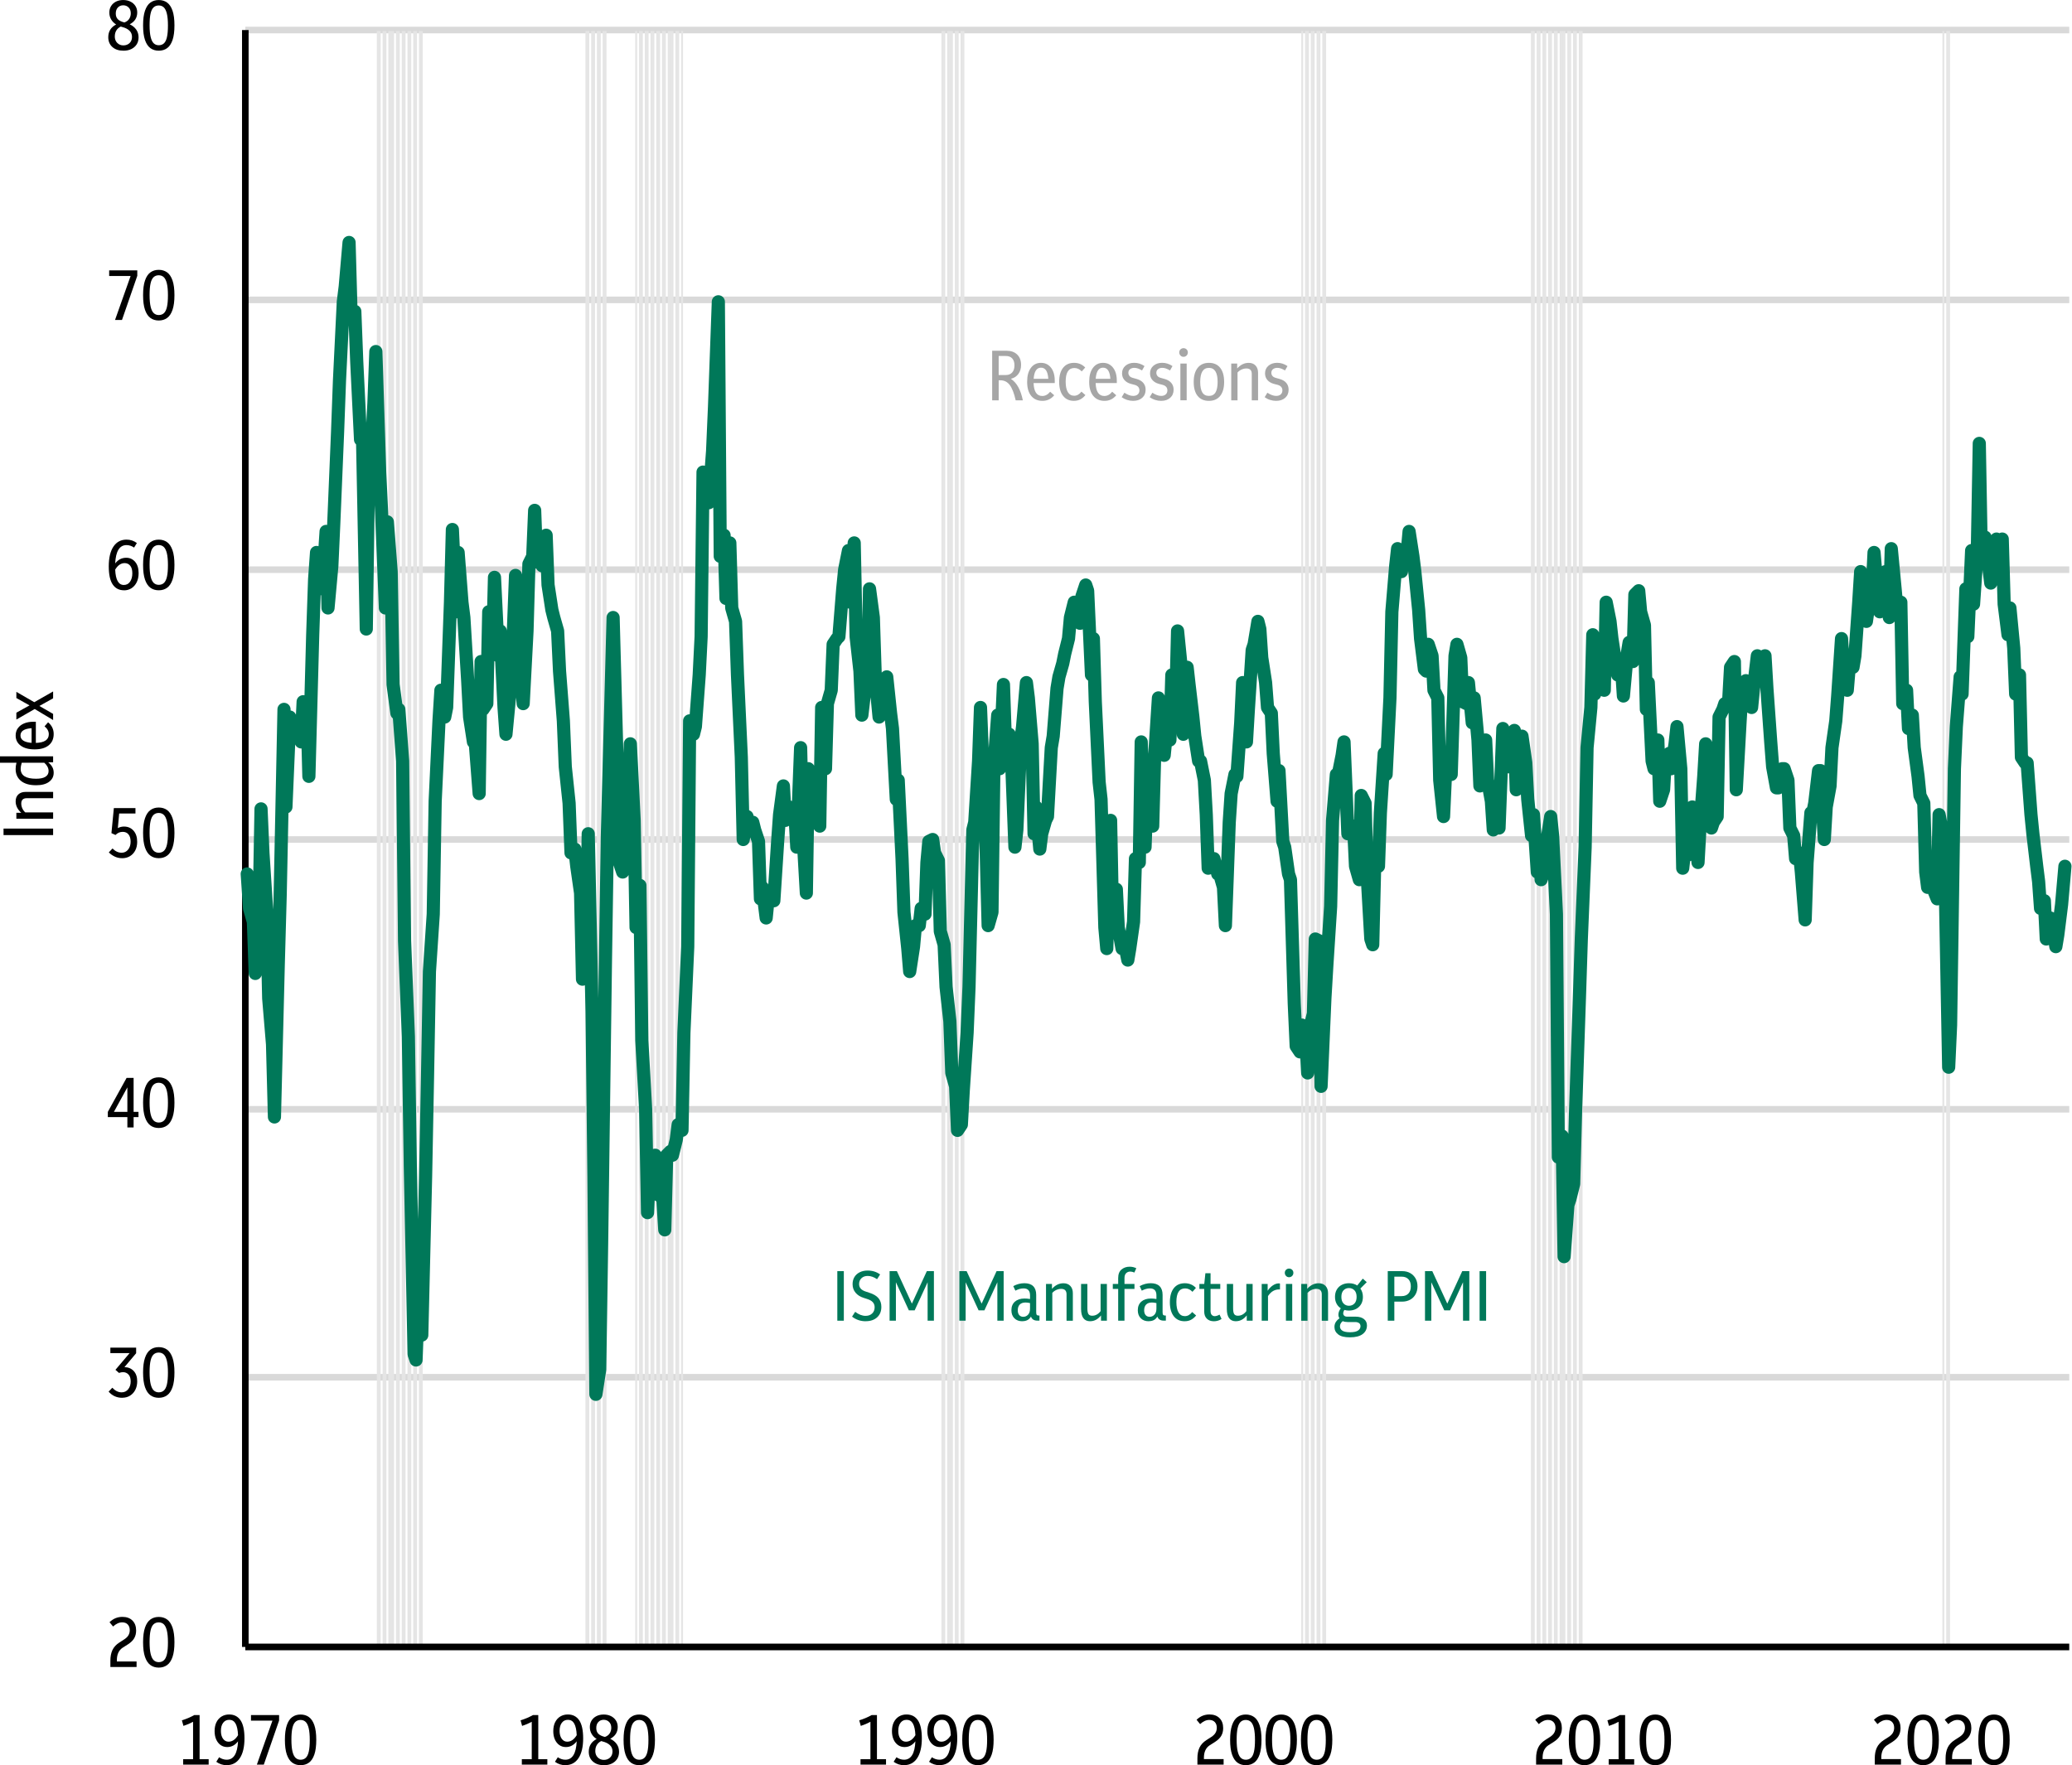 <?xml version="1.0" encoding="UTF-8"?>
<svg id="Layer_1" data-name="Layer 1" xmlns="http://www.w3.org/2000/svg" viewBox="0 0 1082.62 922.49">
  <defs>
    <style>
      .cls-1 {
        stroke: #d9d9d9;
      }

      .cls-1, .cls-2 {
        stroke-width: 3.44px;
      }

      .cls-1, .cls-2, .cls-3 {
        fill: none;
        stroke-linejoin: round;
      }

      .cls-2 {
        stroke: #000;
      }

      .cls-3 {
        stroke: #007859;
        stroke-linecap: round;
        stroke-width: 6.88px;
      }

      .cls-4, .cls-5, .cls-6, .cls-7 {
        stroke-width: 0px;
      }

      .cls-8 {
        isolation: isolate;
      }

      .cls-5 {
        fill: #a6a6a6;
      }

      .cls-6 {
        fill: #e5e5e5;
      }

      .cls-7 {
        fill: #007859;
      }
    </style>
  </defs>
  <path class="cls-1" d="m128.18,719.73h953m-953-140.01h953M128.18,438.72h953M128.18,297.71h953M128.18,156.71h953M128.18,15.7h953"/>
  <path class="cls-6" d="m196.9,16.2h1v845h-1V16.2Zm1,0h1v845h-1V16.2Zm2,0h1v845h-1V16.2Zm1,0h1v845h-1V16.2Zm2,0h1v845h-1V16.2Zm1,0h1v845h-1V16.2Zm1,0h1v845h-1V16.2Zm2,0h1v845h-1V16.2Zm1,0h1v845h-1V16.2Zm2,0h1v845h-1V16.2Zm1,0h1v845h-1V16.2Zm2,0h1v845h-1V16.2Zm1,0h1v845h-1V16.2Zm2,0h1v845h-1V16.2Zm1,0h1v845h-1V16.2Zm2,0h1v845h-1V16.2Zm1,0h1v845h-1V16.2Zm86,0h1v845h-1V16.2Zm1,0h1v845h-1V16.2Zm2,0h1v845h-1V16.2Zm1,0h1v845h-1V16.2Zm2,0h1v845h-1V16.2Zm1,0h1v845h-1V16.2Zm2,0h1v845h-1V16.2Zm1,0h1v845h-1V16.2Zm16,0h1v845h-1V16.2Zm2,0h1v845h-1V16.2Zm1,0h1v845h-1V16.2Zm2,0h1v845h-1V16.2Zm1,0h1v845h-1V16.2Zm2,0h1v845h-1V16.2Zm1,0h1v845h-1V16.2Zm2,0h1v845h-1V16.2Zm1,0h1v845h-1V16.2Zm2,0h1v845h-1V16.2Zm1,0h1v845h-1V16.2Zm2,0h1v845h-1V16.2Zm1,0h1v845h-1V16.2Zm1,0h1v845h-1V16.2Zm2,0h1v845h-1V16.2Zm1,0h1v845h-1V16.2Zm2,0h1v845h-1V16.2Zm136.01,0h1v845h-1V16.2Zm1,0h1v845h-1V16.2Zm2,0h1v845h-1V16.2Zm1,0h1v845h-1V16.2Zm1,0h1v845h-1V16.2Zm2,0h1v845h-1V16.2Zm1,0h1v845h-1V16.2Zm2,0h1v845h-1V16.2Zm1,0h1v845h-1V16.2Zm177,0h1v845h-1V16.2Zm2,0h1v845h-1V16.2Zm1,0h1v845h-1V16.2Zm2,0h1v845h-1V16.2Zm1,0h1v845h-1V16.2Zm2,0h1v845h-1V16.2Zm1,0h1v845h-1V16.2Zm2,0h1v845h-1V16.2Zm1,0h1v845h-1V16.2Zm108.01,0h1v845h-1V16.2Zm1,0h1v845h-1V16.2Zm2,0h1v845h-1V16.2Zm1,0h1v845h-1V16.2Zm2,0h1v845h-1V16.2Zm1,0h1v845h-1V16.2Zm2,0h1v845h-1V16.2Zm1,0h1v845h-1V16.2Zm2,0h1v845h-1V16.2Zm1,0h1v845h-1V16.2Zm2,0h1v845h-1V16.2Zm1,0h1v845h-1V16.2Zm1,0h1v845h-1V16.2Zm2,0h1v845h-1V16.2Zm1,0h1v845h-1V16.2Zm2,0h1v845h-1V16.2Zm1,0h1v845h-1V16.2Zm2,0h1v845h-1V16.2Zm1,0h1v845h-1V16.2Zm189,0h1v845h-1V16.2Zm2,0h1v845h-1V16.2Zm1,0h1v845h-1V16.2Z"/>
  <path class="cls-2" d="m128.18,860.7V15.7"/>
  <path class="cls-2" d="m128.18,860.7h953"/>
  <path class="cls-3" d="m129.18,456.72l1.21,18,2,7,1,27,2-31,1-55,1,23,2,31,1.01,45,2,24,1,38,2-80,1-36,2-97,1,51,2-47,1,5,2,5,1-8,2,11,1-21,2,1,1,38,2-74,1-29,1-14,2,12,1,7,2-30,1,40,2-22,1-22,2-48,1-27,2-41,1-8,2-23.01,1,36.01h2l1,26,2,41,1-3,2,102,1-69,1-11,2-38,1-27,2,63,1,21,2,50,1-45,2,26,1,59,2,15,1-2,2,27,1,94,2,50,1,67,2,99,1,3,2-53,1,40,2-83,1-52,1-55,2-30,1-59,2-42,1-16,2,14,1-5,2-55,1-38,2,43,1-31,2,26,1,8,2,33,1,19,2,13,1,1,2,26,1-69,1,25,2-3,1-48,2,22,1-40,2,41,1-13,2,40,1,14,2-21,1-10,2-52,1,33,2,22,1,12,2-38,1-35,2-4,1-24,1,27,2-3,1,5,2-16,1,26,2,13,1,4,2,7,1,21,2,26,1,24,2,19,1,26,2-2,1,9,2,14,1,45,2-20,1-56,2,93,1,87,1,112.97,2-12.97,1-66,2-148,1-65,2-76,1-38,2,73,1,54,2,6,1-12,2-28,1-27,2,40,1,56,2-22,1,81,2,36,1,54,1-23,2-6,1-1,2,21,1-14,2,32,1-39,2-2,1,2,2-8,1-8,2,3,1-51,2-45,1-118,2,7,1-4,2-27,1-20,1-86,2,7,1,9,2-27,1-23,2-55,1,133.01,2-11,1,33,2-29,1,34,2,7,1,28,2,43,1,43,2-12,1,7,2-4,1,4,2,6,1,30,1-6,2,16,1-10,2-2,1,3,2-31,1-14,2-15,1,18,2-7,1,3h2l1,18,2-52,1,41,2,35,1-65,2,3,1,17h1l2,10,1-62,2,32,1-34,2-7,1-24,2-3,1.01-1,2-25,1-10,2-10,1,27,2-31,1,49,2,18,1,23,2-17,1,4,1-53,2,15,1,31,2,21,1-12,2-3,1-6,2,19,1,8,2,37,1-10,2,41,1,28,2,19,1,12,2-13,1-11h2l1-9,2,3,1-27,1-11,2-1,1,7,2,4,1,37,2,7,1,22,2,18,1,27,2,7,1,23,2-3,1-18,2-30,1-24,2-82,1-4,2-32,1-28,1,25,2,51,1,38,2-7,1-76,2-27,1,28,2-44,1,30,2-4,1,7,2,52,1-9,2-46,1-8,2-23,1,8,2,24,1,47,1-14,2,22,1-8,2-7,1-2,2-36,1-6,2-25,1-6,2-7,1-5,2-8,1-11,2-8,1,4,2,7,1-14,2-6,1,3,2,44,1-19,1,33,2,42,1,9,2,67,1,11,2-67,1,51,2-15,1,20,2,11,1-4,2,10,1-6,2-14,1-33,2,2,1-63,2,55,1-27,1,7,2,9,1-36,2-31,1,20,2,10,1-10,2,2,1-34,2,17,1-40,2,20,1,34,2-35,1,9,2,17,1,10,2,13h1l2,10,1,18,1,28,2-4,1-1,2,8h1l2,7,1,20,2-54,1-15,2-10,1,1,2-28,1-21,2,31,1-17,2-31,1-3,2-12,1,4,1,15,2,13,1,13,2,3,1,21,2,25,1-16,2,37,1,3,2,14,1,3,2,65,1,22,2,3,1-14,2,6,1,19,2-27,1-4,1-39,2,1,1,76,2-46,1-17,2-31,1-45,2-24h1l2-10,1-7,2,48,1-2,2-2,1,21,2,7,1-44,2,4,1,36,2,35,1,3,1-41h2l1-28,2-31,1,11,2-40,1-45,2-24,1-9,2,12,1-10h2l1-11,2,13,1,8,2,20,1,15,2,16,1,1,1-14,2,6,1,18,2.01,4,1,43,2,19,1-22,2-6,1,6,2-62,1-6,2,7,1,23,2,1,1-11,2,21,1-13,2,22,1,24,1-15,2-9,1,21,2,11,1,15,2-15,1,14,2-52,1,18,2,2,1-6,2-13,1,31,2-5,1-23,2,14,1,19,2,19,1-11,2,30,1-13,1,17,2-6,1-14,2-13,1,10,2,41,1,127,2-11,1,63,2-27,1-3,2-8,1-38,2-59,1-31,2-48,1-52,2-21,1-38,1,31,2-6,1-7,2,11,1-46,2,10,1,9,2,13,1,6,2-4,1,15,2-22,1-6,2,10,1-35,2-2,1,11,2,7,1,44,1-14,2,41,1,4,2-15,1,32,2-6,1-17,2-2,1,8,2-13,1-9,2,22,1,52,2-18,1,11,2-25,1,3,2,26,1-18,2-27,1-17,1,29,2,15,1-3,2-3,1-52,2-4,1-3,2-1,1-18,2-3,1,67,2-36,1-16,2-5,1,2,2,12,1-10,2-17,1,10,1-7,2-3,1,17,2,28,1,13,2,11h1l2-10h1l2,6,1,25,2,4,1,12,2-3,1,10,2,25,1-30,2-26h1l1-5,2-17h1l2,36,1-17,2-11,1-20,2-14,1-13,2-30,1,15,2,12,1-12h2l1-6,2-28,1-16,2,16,1,10,2-14,1-2,1-20,2,24,1,7,2-8,1-13,2,24,1-36,2,21,1,11,2-4,1,53,2-7,1,20,2-7,1,17,2,15,1,10,2,4,1,36,1,8,2-4,1,5,2,5,1-44,2,11,1,14,2,107,1-22,2-134.01,1-22,2-26,1,9,2-55,1,25,2-45,1,28,2-29,1-55,1,56,2-7,1,8,2,16,1-6,2-17,1,5,2-5,1,34,2.01,16,1-14,2,21,1,24,2-10,1,43,2,3h1l2,27,1,10,2,17,1,8,1,14,2-4,1,20,2-11,1,2,2,13,1-6,2-16,1.75-20"/>
  <g class="cls-8">
    <path class="cls-4" d="m57.67,871.2v-3.29c0-2.2.36-4.06,1.09-5.61.73-1.54,1.94-2.85,3.64-3.94l2.59-1.67c1.04-.69,1.76-1.42,2.18-2.2.42-.78.63-1.62.63-2.54,0-1.26-.35-2.26-1.05-3-.7-.74-1.67-1.11-2.9-1.11-1.6,0-3.19.73-4.77,2.18l-1.85-2.26c1.01-.96,2.07-1.67,3.16-2.11,1.1-.44,2.29-.67,3.57-.67,2.22,0,3.97.64,5.25,1.92,1.28,1.28,1.92,3.02,1.92,5.22,0,1.5-.33,2.83-.98,3.98-.65,1.15-1.73,2.21-3.24,3.2l-2.81,1.78c-2.02,1.33-3.03,3.49-3.03,6.47v.74h10.29v2.89h-13.69Z"/>
    <path class="cls-4" d="m82.94,871.49c-1.68,0-3.13-.44-4.35-1.33-1.22-.89-2.16-2.31-2.83-4.25-.67-1.95-1-4.5-1-7.66s.33-5.71,1-7.66c.67-1.95,1.61-3.37,2.83-4.25,1.22-.89,2.67-1.33,4.35-1.33s3.16.44,4.38,1.33c1.22.89,2.16,2.31,2.83,4.25.67,1.95,1,4.5,1,7.66s-.33,5.71-1,7.66c-.67,1.95-1.61,3.37-2.83,4.25-1.22.89-2.68,1.33-4.38,1.33Zm0-2.85c1.09,0,1.99-.33,2.7-.98.71-.65,1.25-1.73,1.59-3.24.35-1.5.52-3.54.52-6.1s-.19-4.65-.56-6.18c-.37-1.53-.91-2.63-1.61-3.29s-1.58-1-2.65-1-1.95.33-2.66.98-1.25,1.73-1.59,3.24c-.35,1.5-.52,3.54-.52,6.1s.19,4.65.56,6.18.91,2.63,1.61,3.29,1.57,1,2.61,1Z"/>
  </g>
  <g class="cls-8">
    <path class="cls-4" d="m63.85,730.49c-2.84,0-5.21-1.07-7.1-3.22l1.92-2.04c1.5,1.6,3.13,2.41,4.88,2.41,1.43,0,2.58-.54,3.44-1.63.86-1.09,1.29-2.44,1.29-4.07s-.38-2.81-1.15-3.63c-.77-.81-1.73-1.22-2.89-1.22-.32,0-.65.04-.98.11-.33.07-.7.17-1.09.3l-1.85-1.63,7.4-8.73h-10.06v-2.85h13.47v2.92l-6.1,7.25c2,.05,3.61.73,4.83,2.03,1.22,1.31,1.83,3.11,1.83,5.4,0,1.65-.33,3.13-.98,4.42-.65,1.29-1.57,2.31-2.74,3.05-1.17.74-2.55,1.11-4.13,1.11Z"/>
    <path class="cls-4" d="m82.94,730.49c-1.68,0-3.13-.44-4.35-1.33-1.22-.89-2.16-2.31-2.83-4.25-.67-1.95-1-4.5-1-7.66s.33-5.71,1-7.66c.67-1.95,1.61-3.37,2.83-4.25,1.22-.89,2.67-1.33,4.35-1.33s3.16.44,4.38,1.33c1.22.89,2.16,2.31,2.83,4.25.67,1.95,1,4.5,1,7.66s-.33,5.71-1,7.66c-.67,1.95-1.61,3.37-2.83,4.25-1.22.89-2.68,1.33-4.38,1.33Zm0-2.85c1.09,0,1.99-.33,2.7-.98.71-.65,1.25-1.73,1.59-3.24.35-1.5.52-3.54.52-6.1s-.19-4.65-.56-6.18c-.37-1.53-.91-2.63-1.61-3.29s-1.58-1-2.65-1-1.95.33-2.66.98-1.25,1.73-1.59,3.24c-.35,1.5-.52,3.54-.52,6.1s.19,4.65.56,6.18.91,2.63,1.61,3.29,1.57,1,2.61,1Z"/>
  </g>
  <g class="cls-8">
    <path class="cls-4" d="m66.55,589.2v-5.4h-10.21v-2.74l9.81-17.76h3.66v17.76h2.55v2.74h-2.55v5.4h-3.26Zm-7.03-8.14h7.03v-12.8l-7.03,12.8Z"/>
    <path class="cls-4" d="m82.94,589.49c-1.68,0-3.13-.44-4.35-1.33-1.22-.89-2.16-2.31-2.83-4.25-.67-1.95-1-4.5-1-7.66s.33-5.71,1-7.66c.67-1.95,1.61-3.37,2.83-4.25,1.22-.89,2.67-1.33,4.35-1.33s3.16.44,4.38,1.33c1.22.89,2.16,2.31,2.83,4.25.67,1.95,1,4.5,1,7.66s-.33,5.71-1,7.66c-.67,1.95-1.61,3.37-2.83,4.25-1.22.89-2.68,1.33-4.38,1.33Zm0-2.85c1.09,0,1.99-.33,2.7-.98.71-.65,1.25-1.73,1.59-3.24.35-1.5.52-3.54.52-6.1s-.19-4.65-.56-6.18c-.37-1.53-.91-2.63-1.61-3.29s-1.58-1-2.65-1-1.95.33-2.66.98-1.25,1.73-1.59,3.24c-.35,1.5-.52,3.54-.52,6.1s.19,4.65.56,6.18.91,2.63,1.61,3.29,1.57,1,2.61,1Z"/>
  </g>
  <g class="cls-8">
    <path class="cls-4" d="m63.74,448.49c-1.33,0-2.59-.28-3.77-.83-1.18-.56-2.22-1.29-3.11-2.2l1.92-2.04c1.46,1.48,3.05,2.22,4.77,2.22,1.38,0,2.51-.54,3.39-1.63.88-1.09,1.31-2.47,1.31-4.14s-.36-2.86-1.07-3.77c-.72-.91-1.73-1.37-3.03-1.37-1.46,0-2.73.54-3.81,1.63l-2.11-.96,1.26-13.1h11.29v2.85h-8.51l-.7,7.62c1.01-.54,2.08-.81,3.22-.81,2.05,0,3.71.72,4.98,2.15,1.27,1.43,1.91,3.38,1.91,5.85,0,1.7-.33,3.19-1,4.48-.67,1.28-1.59,2.28-2.78,3-1.18.72-2.57,1.07-4.14,1.07Z"/>
    <path class="cls-4" d="m82.94,448.49c-1.68,0-3.13-.44-4.35-1.33-1.22-.89-2.16-2.31-2.83-4.25-.67-1.95-1-4.5-1-7.66s.33-5.71,1-7.66c.67-1.95,1.61-3.37,2.83-4.25,1.22-.89,2.67-1.33,4.35-1.33s3.16.44,4.38,1.33c1.22.89,2.16,2.31,2.83,4.25.67,1.95,1,4.5,1,7.66s-.33,5.71-1,7.66c-.67,1.95-1.61,3.37-2.83,4.25-1.22.89-2.68,1.33-4.38,1.33Zm0-2.85c1.09,0,1.99-.33,2.7-.98.71-.65,1.25-1.73,1.59-3.24.35-1.5.52-3.54.52-6.1s-.19-4.65-.56-6.18c-.37-1.53-.91-2.63-1.61-3.29s-1.58-1-2.65-1-1.95.33-2.66.98-1.25,1.73-1.59,3.24c-.35,1.5-.52,3.54-.52,6.1s.19,4.65.56,6.18.91,2.63,1.61,3.29,1.57,1,2.61,1Z"/>
  </g>
  <g class="cls-8">
    <path class="cls-4" d="m64.78,308.49c-2.54,0-4.5-1.01-5.88-3.03-1.38-2.02-2.07-5.19-2.07-9.51s.81-7.88,2.44-10.3c1.63-2.43,3.91-3.64,6.84-3.64,2.02,0,3.82.59,5.4,1.78l-1.44,2.37c-1.28-.86-2.6-1.29-3.96-1.29-3.65,0-5.62,3.19-5.92,9.58,1.5-1.97,3.43-2.96,5.77-2.96,1.9,0,3.45.72,4.66,2.15,1.21,1.43,1.81,3.39,1.81,5.88,0,1.8-.33,3.37-.98,4.72-.65,1.34-1.55,2.39-2.7,3.15-1.15.75-2.47,1.13-3.98,1.13Zm.37-14.21c-1.95,0-3.6,1.13-4.96,3.4.22,5.35,1.73,8.03,4.51,8.03,1.38,0,2.47-.57,3.26-1.72.79-1.15,1.18-2.61,1.18-4.38s-.37-3.08-1.11-3.98c-.74-.9-1.7-1.35-2.89-1.35Z"/>
    <path class="cls-4" d="m82.94,308.49c-1.68,0-3.13-.44-4.35-1.33-1.22-.89-2.16-2.31-2.83-4.25-.67-1.95-1-4.5-1-7.66s.33-5.71,1-7.66c.67-1.95,1.61-3.37,2.83-4.25,1.22-.89,2.67-1.33,4.35-1.33s3.16.44,4.38,1.33c1.22.89,2.16,2.31,2.83,4.25.67,1.95,1,4.5,1,7.66s-.33,5.71-1,7.66c-.67,1.95-1.61,3.37-2.83,4.25-1.22.89-2.68,1.33-4.38,1.33Zm0-2.85c1.09,0,1.99-.33,2.7-.98.71-.65,1.25-1.73,1.59-3.24.35-1.5.52-3.54.52-6.1s-.19-4.65-.56-6.18c-.37-1.53-.91-2.63-1.61-3.29s-1.58-1-2.65-1-1.95.33-2.66.98-1.25,1.73-1.59,3.24c-.35,1.5-.52,3.54-.52,6.1s.19,4.65.56,6.18.91,2.63,1.61,3.29,1.57,1,2.61,1Z"/>
  </g>
  <g class="cls-8">
    <path class="cls-4" d="m60.11,167.2l8.14-22.98h-11.21v-2.92h14.69v2.85l-7.99,23.05h-3.63Z"/>
    <path class="cls-4" d="m82.94,167.49c-1.68,0-3.13-.44-4.35-1.33-1.22-.89-2.16-2.31-2.83-4.25-.67-1.95-1-4.5-1-7.66s.33-5.71,1-7.66c.67-1.95,1.61-3.37,2.83-4.25,1.22-.89,2.67-1.33,4.35-1.33s3.16.44,4.38,1.33c1.22.89,2.16,2.31,2.83,4.25.67,1.95,1,4.5,1,7.66s-.33,5.71-1,7.66c-.67,1.95-1.61,3.37-2.83,4.25-1.22.89-2.68,1.33-4.38,1.33Zm0-2.85c1.09,0,1.99-.33,2.7-.98.71-.65,1.25-1.73,1.59-3.24.35-1.5.52-3.54.52-6.1s-.19-4.65-.56-6.18c-.37-1.53-.91-2.63-1.61-3.29s-1.58-1-2.65-1-1.95.33-2.66.98-1.25,1.73-1.59,3.24c-.35,1.5-.52,3.54-.52,6.1s.19,4.65.56,6.18.91,2.63,1.61,3.29,1.57,1,2.61,1Z"/>
  </g>
  <g class="cls-8">
    <path class="cls-4" d="m64.48,26.49c-2.39,0-4.31-.63-5.75-1.91s-2.16-2.98-2.16-5.12c0-3.01,1.37-5.23,4.11-6.66-1.13-.72-2.01-1.61-2.63-2.68-.62-1.07-.92-2.26-.92-3.57s.31-2.45.94-3.44,1.49-1.75,2.57-2.29c1.09-.54,2.33-.81,3.74-.81s2.69.28,3.79.83c1.1.55,1.96,1.32,2.59,2.29s.94,2.1.94,3.39c0,2.74-1.31,4.8-3.92,6.18,1.46.69,2.59,1.61,3.4,2.76.81,1.15,1.22,2.5,1.22,4.05,0,1.43-.33,2.66-1,3.7s-1.59,1.84-2.77,2.42-2.57.87-4.14.87Zm-4.51-7.51c0,1.43.43,2.58,1.28,3.44.85.86,1.92,1.3,3.2,1.3s2.39-.4,3.24-1.2c.85-.8,1.28-1.88,1.28-3.24s-.46-2.43-1.37-3.29-2.17-1.49-3.77-1.89c-.25-.07-.49-.15-.74-.22-.99.47-1.75,1.14-2.29,2.02-.54.88-.81,1.91-.81,3.09Zm.52-11.91c0,1.26.36,2.25,1.07,2.98.71.73,1.86,1.29,3.44,1.68,1.16-.42,2-1.05,2.53-1.91.53-.85.8-1.81.8-2.87,0-1.28-.38-2.3-1.13-3.05-.75-.75-1.7-1.13-2.83-1.13s-2.07.38-2.79,1.15c-.73.77-1.09,1.81-1.09,3.15Z"/>
    <path class="cls-4" d="m82.94,26.49c-1.68,0-3.13-.44-4.35-1.33-1.22-.89-2.16-2.31-2.83-4.25-.67-1.95-1-4.5-1-7.66s.33-5.71,1-7.66c.67-1.95,1.61-3.37,2.83-4.25,1.22-.89,2.67-1.33,4.35-1.33s3.16.44,4.38,1.33c1.22.89,2.16,2.31,2.83,4.25.67,1.95,1,4.5,1,7.66s-.33,5.71-1,7.66c-.67,1.95-1.61,3.37-2.83,4.25-1.22.89-2.68,1.33-4.38,1.33Zm0-2.85c1.09,0,1.99-.33,2.7-.98.71-.65,1.25-1.73,1.59-3.24.35-1.5.52-3.54.52-6.1s-.19-4.65-.56-6.18c-.37-1.53-.91-2.63-1.61-3.29s-1.58-1-2.65-1-1.95.33-2.66.98-1.25,1.73-1.59,3.24c-.35,1.5-.52,3.54-.52,6.1s.19,4.65.56,6.18.91,2.63,1.61,3.29,1.57,1,2.61,1Z"/>
  </g>
  <g class="cls-8">
    <path class="cls-4" d="m95.7,922.2v-2.85h5.18v-19.54c-.81.44-1.62.83-2.42,1.17-.8.33-1.67.66-2.61.98l-.81-2.92c1.21-.37,2.35-.78,3.42-1.24,1.07-.46,2.09-.96,3.05-1.5h2.78v23.05h4.74v2.85h-13.32Z"/>
    <path class="cls-4" d="m118.45,922.49c-2,0-3.81-.59-5.44-1.78l1.48-2.37c1.26.86,2.58,1.29,3.96,1.29,3.65,0,5.62-3.21,5.92-9.62-1.5,2-3.39,3-5.66,3-1.31,0-2.45-.35-3.44-1.05-.99-.7-1.76-1.68-2.31-2.92-.56-1.25-.83-2.69-.83-4.35,0-1.83.33-3.39.98-4.68.65-1.29,1.55-2.29,2.7-2.98,1.15-.69,2.46-1.04,3.94-1.04,2.56,0,4.54,1.01,5.92,3.03,1.38,2.02,2.07,5.19,2.07,9.51s-.81,7.88-2.44,10.3c-1.63,2.43-3.91,3.64-6.84,3.64Zm-3.03-17.95c0,1.73.37,3.1,1.11,4.13.74,1.02,1.7,1.54,2.89,1.54,1.92,0,3.58-1.13,4.96-3.4-.12-2.71-.56-4.73-1.29-6.05-.74-1.32-1.83-1.98-3.26-1.98s-2.43.51-3.22,1.54c-.79,1.02-1.18,2.44-1.18,4.24Z"/>
    <path class="cls-4" d="m134.21,922.2l8.14-22.98h-11.21v-2.92h14.69v2.85l-7.99,23.05h-3.63Z"/>
    <path class="cls-4" d="m157.04,922.49c-1.68,0-3.13-.44-4.35-1.33-1.22-.89-2.16-2.31-2.83-4.25-.67-1.95-1-4.5-1-7.66s.33-5.71,1-7.66c.67-1.95,1.61-3.37,2.83-4.25,1.22-.89,2.67-1.33,4.35-1.33s3.16.44,4.38,1.33c1.22.89,2.16,2.31,2.83,4.25.67,1.95,1,4.5,1,7.66s-.33,5.71-1,7.66c-.67,1.95-1.61,3.37-2.83,4.25-1.22.89-2.68,1.33-4.38,1.33Zm0-2.85c1.09,0,1.99-.33,2.7-.98.71-.65,1.25-1.73,1.59-3.24.35-1.5.52-3.54.52-6.1s-.19-4.65-.56-6.18c-.37-1.53-.91-2.63-1.61-3.29s-1.58-1-2.65-1-1.95.33-2.66.98-1.25,1.73-1.59,3.24c-.35,1.5-.52,3.54-.52,6.1s.19,4.65.56,6.18.91,2.63,1.61,3.29,1.57,1,2.61,1Z"/>
  </g>
  <g class="cls-8">
    <path class="cls-4" d="m272.66,922.2v-2.85h5.18v-19.54c-.81.44-1.62.83-2.42,1.17-.8.33-1.67.66-2.61.98l-.81-2.92c1.21-.37,2.35-.78,3.42-1.24,1.07-.46,2.09-.96,3.05-1.5h2.78v23.05h4.74v2.85h-13.32Z"/>
    <path class="cls-4" d="m295.41,922.49c-2,0-3.81-.59-5.44-1.78l1.48-2.37c1.26.86,2.58,1.29,3.96,1.29,3.65,0,5.62-3.21,5.92-9.62-1.5,2-3.39,3-5.66,3-1.31,0-2.45-.35-3.44-1.05-.99-.7-1.76-1.68-2.31-2.92-.56-1.25-.83-2.69-.83-4.35,0-1.83.33-3.39.98-4.68.65-1.29,1.55-2.29,2.7-2.98,1.15-.69,2.46-1.04,3.94-1.04,2.56,0,4.54,1.01,5.92,3.03,1.38,2.02,2.07,5.19,2.07,9.51s-.81,7.88-2.44,10.3c-1.63,2.43-3.91,3.64-6.84,3.64Zm-3.03-17.95c0,1.73.37,3.1,1.11,4.13.74,1.02,1.7,1.54,2.89,1.54,1.92,0,3.58-1.13,4.96-3.4-.12-2.71-.56-4.73-1.29-6.05-.74-1.32-1.83-1.98-3.26-1.98s-2.43.51-3.22,1.54c-.79,1.02-1.18,2.44-1.18,4.24Z"/>
    <path class="cls-4" d="m315.54,922.49c-2.39,0-4.31-.63-5.75-1.91s-2.16-2.98-2.16-5.12c0-3.01,1.37-5.23,4.11-6.66-1.13-.72-2.01-1.61-2.63-2.68-.62-1.07-.92-2.26-.92-3.57s.31-2.45.94-3.44,1.49-1.75,2.57-2.29c1.09-.54,2.33-.81,3.74-.81s2.69.28,3.79.83c1.1.55,1.96,1.32,2.59,2.29s.94,2.1.94,3.39c0,2.74-1.31,4.8-3.92,6.18,1.46.69,2.59,1.61,3.4,2.76.81,1.15,1.22,2.5,1.22,4.05,0,1.43-.33,2.66-1,3.7s-1.59,1.84-2.77,2.42-2.57.87-4.14.87Zm-4.51-7.51c0,1.43.43,2.58,1.28,3.44.85.86,1.92,1.3,3.2,1.3s2.39-.4,3.24-1.2c.85-.8,1.28-1.88,1.28-3.24s-.46-2.43-1.37-3.29-2.17-1.49-3.77-1.89c-.25-.07-.49-.15-.74-.22-.99.47-1.75,1.14-2.29,2.02-.54.88-.81,1.91-.81,3.09Zm.52-11.91c0,1.26.36,2.25,1.07,2.98.71.73,1.86,1.29,3.44,1.68,1.16-.42,2-1.05,2.53-1.91.53-.85.8-1.81.8-2.87,0-1.28-.38-2.3-1.13-3.05-.75-.75-1.7-1.13-2.83-1.13s-2.07.38-2.79,1.15c-.73.77-1.09,1.81-1.09,3.15Z"/>
    <path class="cls-4" d="m334,922.49c-1.68,0-3.13-.44-4.35-1.33-1.22-.89-2.16-2.31-2.83-4.25-.67-1.95-1-4.5-1-7.66s.33-5.71,1-7.66c.67-1.95,1.61-3.37,2.83-4.25,1.22-.89,2.67-1.33,4.35-1.33s3.16.44,4.38,1.33c1.22.89,2.16,2.31,2.83,4.25.67,1.95,1,4.5,1,7.66s-.33,5.71-1,7.66c-.67,1.95-1.61,3.37-2.83,4.25-1.22.89-2.68,1.33-4.38,1.33Zm0-2.85c1.09,0,1.99-.33,2.7-.98.71-.65,1.25-1.73,1.59-3.24.35-1.5.52-3.54.52-6.1s-.19-4.65-.56-6.18c-.37-1.53-.91-2.63-1.61-3.29s-1.58-1-2.65-1-1.95.33-2.66.98-1.25,1.73-1.59,3.24c-.35,1.5-.52,3.54-.52,6.1s.19,4.65.56,6.18.91,2.63,1.61,3.29,1.57,1,2.61,1Z"/>
  </g>
  <g class="cls-8">
    <path class="cls-4" d="m449.62,922.2v-2.85h5.18v-19.54c-.81.44-1.62.83-2.42,1.17-.8.33-1.67.66-2.61.98l-.81-2.92c1.21-.37,2.35-.78,3.42-1.24,1.07-.46,2.09-.96,3.05-1.5h2.78v23.05h4.74v2.85h-13.32Z"/>
    <path class="cls-4" d="m472.37,922.49c-2,0-3.81-.59-5.44-1.78l1.48-2.37c1.26.86,2.58,1.29,3.96,1.29,3.65,0,5.62-3.21,5.92-9.62-1.5,2-3.39,3-5.66,3-1.31,0-2.45-.35-3.44-1.05-.99-.7-1.76-1.68-2.31-2.92-.56-1.25-.83-2.69-.83-4.35,0-1.83.33-3.39.98-4.68.65-1.29,1.55-2.29,2.7-2.98,1.15-.69,2.46-1.04,3.94-1.04,2.56,0,4.54,1.01,5.92,3.03,1.38,2.02,2.07,5.19,2.07,9.51s-.81,7.88-2.44,10.3c-1.63,2.43-3.91,3.64-6.84,3.64Zm-3.03-17.95c0,1.73.37,3.1,1.11,4.13.74,1.02,1.7,1.54,2.89,1.54,1.92,0,3.58-1.13,4.96-3.4-.12-2.71-.56-4.73-1.29-6.05-.74-1.32-1.83-1.98-3.26-1.98s-2.43.51-3.22,1.54c-.79,1.02-1.18,2.44-1.18,4.24Z"/>
    <path class="cls-4" d="m490.87,922.49c-2,0-3.81-.59-5.44-1.78l1.48-2.37c1.26.86,2.58,1.29,3.96,1.29,3.65,0,5.62-3.21,5.92-9.62-1.5,2-3.39,3-5.66,3-1.31,0-2.45-.35-3.44-1.05-.99-.7-1.76-1.68-2.31-2.92-.56-1.25-.83-2.69-.83-4.35,0-1.83.33-3.39.98-4.68.65-1.29,1.55-2.29,2.7-2.98,1.15-.69,2.46-1.04,3.94-1.04,2.56,0,4.54,1.01,5.92,3.03,1.38,2.02,2.07,5.19,2.07,9.51s-.81,7.88-2.44,10.3c-1.63,2.43-3.91,3.64-6.84,3.64Zm-3.03-17.95c0,1.73.37,3.1,1.11,4.13.74,1.02,1.7,1.54,2.89,1.54,1.92,0,3.58-1.13,4.96-3.4-.12-2.71-.56-4.73-1.29-6.05-.74-1.32-1.83-1.98-3.26-1.98s-2.43.51-3.22,1.54c-.79,1.02-1.18,2.44-1.18,4.24Z"/>
    <path class="cls-4" d="m510.96,922.49c-1.68,0-3.13-.44-4.35-1.33-1.22-.89-2.16-2.31-2.83-4.25-.67-1.95-1-4.5-1-7.66s.33-5.71,1-7.66c.67-1.95,1.61-3.37,2.83-4.25,1.22-.89,2.67-1.33,4.35-1.33s3.16.44,4.38,1.33c1.22.89,2.16,2.31,2.83,4.25.67,1.95,1,4.5,1,7.66s-.33,5.71-1,7.66c-.67,1.95-1.61,3.37-2.83,4.25-1.22.89-2.68,1.33-4.38,1.33Zm0-2.85c1.09,0,1.99-.33,2.7-.98.71-.65,1.25-1.73,1.59-3.24.35-1.5.52-3.54.52-6.1s-.19-4.65-.56-6.18c-.37-1.53-.91-2.63-1.61-3.29s-1.58-1-2.65-1-1.95.33-2.66.98-1.25,1.73-1.59,3.24c-.35,1.5-.52,3.54-.52,6.1s.19,4.65.56,6.18.91,2.63,1.61,3.29,1.57,1,2.61,1Z"/>
  </g>
  <g class="cls-8">
    <path class="cls-4" d="m625.65,922.2v-3.29c0-2.2.36-4.06,1.09-5.61.73-1.54,1.94-2.85,3.64-3.94l2.59-1.67c1.04-.69,1.76-1.42,2.18-2.2.42-.78.63-1.62.63-2.54,0-1.26-.35-2.26-1.05-3-.7-.74-1.67-1.11-2.9-1.11-1.6,0-3.19.73-4.77,2.18l-1.85-2.26c1.01-.96,2.07-1.67,3.16-2.11,1.1-.44,2.29-.67,3.57-.67,2.22,0,3.97.64,5.25,1.92,1.28,1.28,1.92,3.02,1.92,5.22,0,1.5-.33,2.83-.98,3.98-.65,1.15-1.73,2.21-3.24,3.2l-2.81,1.78c-2.02,1.33-3.03,3.49-3.03,6.47v.74h10.29v2.89h-13.69Z"/>
    <path class="cls-4" d="m650.92,922.49c-1.68,0-3.13-.44-4.35-1.33-1.22-.89-2.17-2.31-2.83-4.25-.67-1.95-1-4.5-1-7.66s.33-5.71,1-7.66c.67-1.95,1.61-3.37,2.83-4.25,1.22-.89,2.67-1.33,4.35-1.33s3.16.44,4.38,1.33c1.22.89,2.17,2.31,2.83,4.25.67,1.95,1,4.5,1,7.66s-.33,5.71-1,7.66c-.67,1.95-1.61,3.37-2.83,4.25s-2.68,1.33-4.38,1.33Zm0-2.85c1.09,0,1.99-.33,2.7-.98s1.25-1.73,1.59-3.24c.34-1.5.52-3.54.52-6.1s-.19-4.65-.55-6.18c-.37-1.53-.91-2.63-1.61-3.29s-1.59-1-2.65-1-1.95.33-2.66.98c-.71.65-1.25,1.73-1.59,3.24-.35,1.5-.52,3.54-.52,6.1s.18,4.65.56,6.18c.37,1.53.91,2.63,1.61,3.29s1.57,1,2.61,1Z"/>
    <path class="cls-4" d="m669.42,922.49c-1.68,0-3.13-.44-4.35-1.33-1.22-.89-2.17-2.31-2.83-4.25-.67-1.95-1-4.5-1-7.66s.33-5.71,1-7.66c.67-1.95,1.61-3.37,2.83-4.25,1.22-.89,2.67-1.33,4.35-1.33s3.16.44,4.38,1.33c1.22.89,2.17,2.31,2.83,4.25.67,1.95,1,4.5,1,7.66s-.33,5.71-1,7.66c-.67,1.95-1.61,3.37-2.83,4.25s-2.68,1.33-4.38,1.33Zm0-2.85c1.09,0,1.99-.33,2.7-.98s1.25-1.73,1.59-3.24c.34-1.5.52-3.54.52-6.1s-.19-4.65-.55-6.18c-.37-1.53-.91-2.63-1.61-3.29s-1.59-1-2.65-1-1.95.33-2.66.98c-.71.65-1.25,1.73-1.59,3.24-.35,1.5-.52,3.54-.52,6.1s.18,4.65.56,6.18c.37,1.53.91,2.63,1.61,3.29s1.57,1,2.61,1Z"/>
    <path class="cls-4" d="m687.92,922.49c-1.68,0-3.13-.44-4.35-1.33-1.22-.89-2.17-2.31-2.83-4.25-.67-1.95-1-4.5-1-7.66s.33-5.71,1-7.66c.67-1.95,1.61-3.37,2.83-4.25,1.22-.89,2.67-1.33,4.35-1.33s3.16.44,4.38,1.33c1.22.89,2.17,2.31,2.83,4.25.67,1.95,1,4.5,1,7.66s-.33,5.71-1,7.66c-.67,1.95-1.61,3.37-2.83,4.25s-2.68,1.33-4.38,1.33Zm0-2.85c1.09,0,1.99-.33,2.7-.98s1.25-1.73,1.59-3.24c.34-1.5.52-3.54.52-6.1s-.19-4.65-.55-6.18c-.37-1.53-.91-2.63-1.61-3.29s-1.59-1-2.65-1-1.95.33-2.66.98c-.71.65-1.25,1.73-1.59,3.24-.35,1.5-.52,3.54-.52,6.1s.18,4.65.56,6.18c.37,1.53.91,2.63,1.61,3.29s1.57,1,2.61,1Z"/>
  </g>
  <g class="cls-8">
    <path class="cls-4" d="m802.61,922.2v-3.29c0-2.2.36-4.06,1.09-5.61.73-1.54,1.94-2.85,3.64-3.94l2.59-1.67c1.04-.69,1.76-1.42,2.18-2.2.42-.78.63-1.62.63-2.54,0-1.26-.35-2.26-1.05-3-.7-.74-1.67-1.11-2.9-1.11-1.6,0-3.2.73-4.77,2.18l-1.85-2.26c1.01-.96,2.07-1.67,3.16-2.11,1.1-.44,2.29-.67,3.57-.67,2.22,0,3.97.64,5.25,1.92,1.28,1.28,1.92,3.02,1.92,5.22,0,1.5-.33,2.83-.98,3.98-.65,1.15-1.73,2.21-3.24,3.2l-2.81,1.78c-2.02,1.33-3.03,3.49-3.03,6.47v.74h10.29v2.89h-13.69Z"/>
    <path class="cls-4" d="m827.88,922.49c-1.68,0-3.13-.44-4.35-1.33s-2.16-2.31-2.83-4.25c-.67-1.95-1-4.5-1-7.66s.33-5.71,1-7.66c.67-1.95,1.61-3.37,2.83-4.25,1.22-.89,2.67-1.33,4.35-1.33s3.16.44,4.38,1.33c1.22.89,2.16,2.31,2.83,4.25.67,1.95,1,4.5,1,7.66s-.33,5.71-1,7.66c-.67,1.95-1.61,3.37-2.83,4.25s-2.68,1.33-4.38,1.33Zm0-2.85c1.09,0,1.99-.33,2.7-.98.71-.65,1.25-1.73,1.59-3.24.34-1.5.52-3.54.52-6.1s-.19-4.65-.56-6.18-.91-2.63-1.61-3.29-1.58-1-2.65-1-1.95.33-2.66.98-1.25,1.73-1.59,3.24c-.35,1.5-.52,3.54-.52,6.1s.19,4.65.56,6.18.91,2.63,1.61,3.29,1.57,1,2.61,1Z"/>
    <path class="cls-4" d="m840.54,922.2v-2.85h5.18v-19.54c-.81.44-1.62.83-2.42,1.17-.8.33-1.67.66-2.61.98l-.81-2.92c1.21-.37,2.35-.78,3.42-1.24,1.07-.46,2.09-.96,3.05-1.5h2.78v23.05h4.74v2.85h-13.32Z"/>
    <path class="cls-4" d="m864.88,922.49c-1.68,0-3.13-.44-4.35-1.33s-2.16-2.31-2.83-4.25c-.67-1.95-1-4.5-1-7.66s.33-5.71,1-7.66c.67-1.95,1.61-3.37,2.83-4.25,1.22-.89,2.67-1.33,4.35-1.33s3.16.44,4.38,1.33c1.22.89,2.16,2.31,2.83,4.25.67,1.95,1,4.5,1,7.66s-.33,5.71-1,7.66c-.67,1.95-1.61,3.37-2.83,4.25s-2.68,1.33-4.38,1.33Zm0-2.85c1.09,0,1.99-.33,2.7-.98.71-.65,1.25-1.73,1.59-3.24.34-1.5.52-3.54.52-6.1s-.19-4.65-.56-6.18-.91-2.63-1.61-3.29-1.58-1-2.65-1-1.95.33-2.66.98-1.25,1.73-1.59,3.24c-.35,1.5-.52,3.54-.52,6.1s.19,4.65.56,6.18.91,2.63,1.61,3.29,1.57,1,2.61,1Z"/>
  </g>
  <g class="cls-8">
    <path class="cls-4" d="m979.57,922.2v-3.29c0-2.2.36-4.06,1.09-5.61.73-1.54,1.94-2.85,3.64-3.94l2.59-1.67c1.04-.69,1.76-1.42,2.18-2.2.42-.78.63-1.62.63-2.54,0-1.26-.35-2.26-1.05-3-.7-.74-1.67-1.11-2.9-1.11-1.6,0-3.19.73-4.77,2.18l-1.85-2.26c1.01-.96,2.07-1.67,3.16-2.11,1.1-.44,2.29-.67,3.57-.67,2.22,0,3.97.64,5.25,1.92s1.92,3.02,1.92,5.22c0,1.5-.33,2.83-.98,3.98-.65,1.15-1.73,2.21-3.24,3.2l-2.81,1.78c-2.02,1.33-3.03,3.49-3.03,6.47v.74h10.29v2.89h-13.69Z"/>
    <path class="cls-4" d="m1004.84,922.49c-1.68,0-3.13-.44-4.35-1.33-1.22-.89-2.17-2.31-2.83-4.25-.67-1.95-1-4.5-1-7.66s.33-5.71,1-7.66c.67-1.95,1.61-3.37,2.83-4.25,1.22-.89,2.67-1.33,4.35-1.33s3.16.44,4.38,1.33c1.22.89,2.17,2.31,2.83,4.25.67,1.95,1,4.5,1,7.66s-.33,5.71-1,7.66c-.67,1.95-1.61,3.37-2.83,4.25-1.22.89-2.68,1.33-4.38,1.33Zm0-2.85c1.08,0,1.99-.33,2.7-.98.71-.65,1.25-1.73,1.59-3.24.35-1.5.52-3.54.52-6.1s-.18-4.65-.55-6.18c-.37-1.53-.91-2.63-1.61-3.29s-1.58-1-2.65-1-1.95.33-2.66.98-1.25,1.73-1.59,3.24c-.35,1.5-.52,3.54-.52,6.1s.18,4.65.55,6.18.91,2.63,1.61,3.29,1.57,1,2.61,1Z"/>
    <path class="cls-4" d="m1016.57,922.2v-3.29c0-2.2.36-4.06,1.09-5.61.73-1.54,1.94-2.85,3.64-3.94l2.59-1.67c1.04-.69,1.76-1.42,2.18-2.2.42-.78.63-1.62.63-2.54,0-1.26-.35-2.26-1.05-3-.7-.74-1.67-1.11-2.9-1.11-1.6,0-3.19.73-4.77,2.18l-1.85-2.26c1.01-.96,2.07-1.67,3.16-2.11,1.1-.44,2.29-.67,3.57-.67,2.22,0,3.97.64,5.25,1.92s1.92,3.02,1.92,5.22c0,1.5-.33,2.83-.98,3.98-.65,1.15-1.73,2.21-3.24,3.2l-2.81,1.78c-2.02,1.33-3.03,3.49-3.03,6.47v.74h10.29v2.89h-13.69Z"/>
    <path class="cls-4" d="m1041.84,922.49c-1.68,0-3.13-.44-4.35-1.33-1.22-.89-2.17-2.31-2.83-4.25-.67-1.95-1-4.5-1-7.66s.33-5.71,1-7.66c.67-1.95,1.61-3.37,2.83-4.25,1.22-.89,2.67-1.33,4.35-1.33s3.16.44,4.38,1.33c1.22.89,2.17,2.31,2.83,4.25.67,1.95,1,4.5,1,7.66s-.33,5.71-1,7.66c-.67,1.95-1.61,3.37-2.83,4.25-1.22.89-2.68,1.33-4.38,1.33Zm0-2.85c1.08,0,1.99-.33,2.7-.98.71-.65,1.25-1.73,1.59-3.24.35-1.5.52-3.54.52-6.1s-.18-4.65-.55-6.18c-.37-1.53-.91-2.63-1.61-3.29s-1.58-1-2.65-1-1.95.33-2.66.98-1.25,1.73-1.59,3.24c-.35,1.5-.52,3.54-.52,6.1s.18,4.65.55,6.18.91,2.63,1.61,3.29,1.57,1,2.61,1Z"/>
  </g>
  <g class="cls-8">
    <path class="cls-4" d="m27.75,436.42H1.85v-3.4h25.9v3.4Z"/>
    <path class="cls-4" d="m27.75,427.87H8.55v-3.11h2.55c-1.95-1.75-2.92-3.75-2.92-5.99,0-1.53.47-2.73,1.41-3.61.94-.88,2.21-1.31,3.81-1.31h14.36v3.29h-13.8c-1.9,0-2.85.94-2.85,2.81,0,.86.19,1.71.57,2.53.38.83.89,1.52,1.54,2.09h14.54v3.29Z"/>
    <path class="cls-4" d="m28.05,403.86c0,1.95-.8,3.52-2.41,4.72-1.6,1.2-3.86,1.79-6.77,1.79-3.43,0-6.07-.76-7.92-2.28-1.85-1.52-2.78-3.58-2.78-6.2,0-1.08.15-2.18.44-3.29H0v-3.33h27.75v3.11h-2.55c.96.81,1.68,1.65,2.15,2.52.47.86.7,1.85.7,2.96Zm-9.21,3.11c2.2,0,3.84-.35,4.92-1.04,1.09-.69,1.63-1.68,1.63-2.96,0-.81-.2-1.6-.61-2.35-.41-.75-.96-1.42-1.65-2.02h-11.77c-.17.57-.31,1.12-.41,1.67-.1.54-.15,1.05-.15,1.52,0,3.45,2.68,5.18,8.03,5.18Z"/>
    <path class="cls-4" d="m28.05,383.59c0,2.52-.86,4.48-2.59,5.9-1.73,1.42-4.18,2.13-7.36,2.13s-5.51-.65-7.27-1.94c-1.76-1.29-2.65-3.06-2.65-5.31,0-1.48.39-2.76,1.17-3.83.78-1.07,1.86-1.9,3.24-2.48,1.38-.58,3-.87,4.85-.87h1.29v11.06c4.51-.15,6.77-1.66,6.77-4.55,0-1.55-.74-2.92-2.22-4.11l1.85-2.11c1.95,1.63,2.92,3.66,2.92,6.1Zm-17.35.78c0,2.27,1.94,3.55,5.81,3.85v-7.66c-3.87.25-5.81,1.52-5.81,3.81Z"/>
    <path class="cls-4" d="m27.75,376.3l-9.62-5.77-9.58,5.51v-3.59l6.88-3.81-6.88-3.85v-3.22l9.36,5.4,9.84-5.62v3.59l-7.18,4,7.18,4.14v3.22Z"/>
  </g>
  <g class="cls-8">
    <path class="cls-5" d="m518.41,209.2v-25.9h7.51c2.34,0,4.19.66,5.55,1.98,1.36,1.32,2.04,3.13,2.04,5.42,0,1.88-.48,3.45-1.42,4.74-.95,1.28-2.25,2.12-3.9,2.52,1.6,1.11,2.9,2.57,3.88,4.37.99,1.8,1.78,4.09,2.37,6.88h-3.74c-.84-3.72-1.88-6.4-3.13-8.03-1.25-1.63-2.87-2.44-4.87-2.44h-.89v10.47h-3.4Zm7.14-23.16h-3.74v9.95h3.74c1.41,0,2.51-.44,3.31-1.33.8-.89,1.2-2.12,1.2-3.7s-.4-2.82-1.18-3.66c-.79-.84-1.9-1.26-3.33-1.26Z"/>
    <path class="cls-5" d="m544.71,209.49c-2.52,0-4.48-.86-5.9-2.59-1.42-1.73-2.13-4.18-2.13-7.36s.65-5.51,1.94-7.27c1.29-1.76,3.06-2.65,5.31-2.65,1.48,0,2.76.39,3.83,1.17,1.07.78,1.9,1.86,2.48,3.24.58,1.38.87,3,.87,4.85v1.29h-11.06c.15,4.51,1.66,6.77,4.55,6.77,1.55,0,2.92-.74,4.11-2.22l2.11,1.85c-1.63,1.95-3.66,2.92-6.11,2.92Zm-.78-17.35c-2.27,0-3.55,1.94-3.85,5.81h7.66c-.25-3.87-1.52-5.81-3.81-5.81Z"/>
    <path class="cls-5" d="m561.14,209.49c-2.42,0-4.31-.87-5.68-2.61-1.37-1.74-2.05-4.19-2.05-7.34s.68-5.6,2.05-7.33c1.37-1.73,3.29-2.59,5.75-2.59,2.32,0,4.26.81,5.81,2.44l-1.81,2.04c-1.11-1.18-2.39-1.78-3.85-1.78-3.03,0-4.55,2.37-4.55,7.1,0,2.42.38,4.25,1.15,5.51s1.86,1.89,3.29,1.89,2.7-.71,3.81-2.15l2.07,1.81c-.84,1.01-1.74,1.76-2.7,2.26-.96.49-2.06.74-3.29.74Z"/>
    <path class="cls-5" d="m577.13,209.49c-2.52,0-4.48-.86-5.9-2.59-1.42-1.73-2.13-4.18-2.13-7.36s.65-5.51,1.94-7.27c1.29-1.76,3.06-2.65,5.31-2.65,1.48,0,2.76.39,3.83,1.17,1.07.78,1.9,1.86,2.48,3.24.58,1.38.87,3,.87,4.85v1.29h-11.06c.15,4.51,1.67,6.77,4.55,6.77,1.55,0,2.92-.74,4.11-2.22l2.11,1.85c-1.63,1.95-3.66,2.92-6.11,2.92Zm-.78-17.35c-2.27,0-3.55,1.94-3.85,5.81h7.66c-.25-3.87-1.52-5.81-3.81-5.81Z"/>
    <path class="cls-5" d="m592.07,209.49c-1.09,0-2.15-.17-3.18-.5s-1.97-.81-2.81-1.42l1.41-2.33c.79.52,1.57.92,2.35,1.22s1.52.44,2.24.44c1.01,0,1.81-.26,2.39-.78.58-.52.87-1.22.87-2.11,0-1.46-.83-2.42-2.48-2.89l-2-.52c-1.43-.39-2.55-1.07-3.37-2.02-.81-.95-1.22-2.1-1.22-3.46,0-1.65.6-2.98,1.79-4,1.2-1.01,2.72-1.52,4.57-1.52.94,0,1.86.14,2.76.43.9.28,1.77.71,2.61,1.28l-1.29,2.29c-.74-.44-1.44-.78-2.09-1.02-.65-.23-1.3-.35-1.94-.35-.89,0-1.63.23-2.22.68-.59.46-.89,1.09-.89,1.91,0,.62.19,1.16.55,1.63.37.47.97.81,1.81,1.04l2,.56c1.5.42,2.66,1.11,3.46,2.07.8.96,1.2,2.13,1.2,3.52,0,1.78-.59,3.19-1.78,4.25s-2.76,1.59-4.74,1.59Z"/>
    <path class="cls-5" d="m606.69,209.49c-1.09,0-2.15-.17-3.18-.5s-1.97-.81-2.81-1.42l1.41-2.33c.79.52,1.57.92,2.35,1.22s1.52.44,2.24.44c1.01,0,1.81-.26,2.39-.78.58-.52.87-1.22.87-2.11,0-1.46-.83-2.42-2.48-2.89l-2-.52c-1.43-.39-2.55-1.07-3.37-2.02-.81-.95-1.22-2.1-1.22-3.46,0-1.65.6-2.98,1.79-4,1.2-1.01,2.72-1.52,4.57-1.52.94,0,1.86.14,2.76.43.9.28,1.77.71,2.61,1.28l-1.29,2.29c-.74-.44-1.44-.78-2.09-1.02-.65-.23-1.3-.35-1.94-.35-.89,0-1.63.23-2.22.68-.59.46-.89,1.09-.89,1.91,0,.62.19,1.16.55,1.63.37.47.97.81,1.81,1.04l2,.56c1.5.42,2.66,1.11,3.46,2.07.8.96,1.2,2.13,1.2,3.52,0,1.78-.59,3.19-1.78,4.25s-2.76,1.59-4.74,1.59Z"/>
    <path class="cls-5" d="m618.38,186.48c-.62,0-1.14-.22-1.57-.67-.43-.44-.65-.99-.65-1.63s.21-1.17.65-1.59c.43-.42.96-.63,1.57-.63s1.18.21,1.61.63c.43.42.65.95.65,1.59s-.22,1.18-.65,1.63c-.43.44-.97.67-1.61.67Zm-1.63,22.72v-19.2h3.29v19.2h-3.29Z"/>
    <path class="cls-5" d="m631.66,209.49c-2.54,0-4.5-.85-5.88-2.55s-2.07-4.14-2.07-7.33.69-5.61,2.07-7.36c1.38-1.75,3.34-2.63,5.88-2.63s4.5.86,5.88,2.59c1.38,1.73,2.07,4.18,2.07,7.36s-.69,5.6-2.07,7.33c-1.38,1.73-3.34,2.59-5.88,2.59Zm0-2.59c1.55,0,2.7-.6,3.44-1.81.74-1.21,1.11-3.05,1.11-5.51,0-4.88-1.52-7.33-4.55-7.33s-4.55,2.44-4.55,7.33c0,2.47.37,4.3,1.11,5.51.74,1.21,1.89,1.81,3.44,1.81Z"/>
    <path class="cls-5" d="m643.32,209.2v-19.2h3.11v2.55c1.75-1.95,3.75-2.92,5.99-2.92,1.53,0,2.73.47,3.61,1.41.88.94,1.31,2.21,1.31,3.81v14.36h-3.29v-13.8c0-1.9-.94-2.85-2.81-2.85-.86,0-1.71.19-2.54.57s-1.52.89-2.09,1.54v14.54h-3.29Z"/>
    <path class="cls-5" d="m666.78,209.49c-1.09,0-2.15-.17-3.18-.5-1.04-.33-1.97-.81-2.81-1.42l1.41-2.33c.79.52,1.57.92,2.35,1.22s1.52.44,2.24.44c1.01,0,1.81-.26,2.39-.78.58-.52.87-1.22.87-2.11,0-1.46-.83-2.42-2.48-2.89l-2-.52c-1.43-.39-2.55-1.07-3.37-2.02-.81-.95-1.22-2.1-1.22-3.46,0-1.65.6-2.98,1.79-4s2.72-1.52,4.57-1.52c.94,0,1.86.14,2.76.43.9.28,1.77.71,2.61,1.28l-1.29,2.29c-.74-.44-1.44-.78-2.09-1.02-.65-.23-1.3-.35-1.94-.35-.89,0-1.63.23-2.22.68-.59.46-.89,1.09-.89,1.91,0,.62.18,1.16.55,1.63s.97.81,1.81,1.04l2,.56c1.5.42,2.66,1.11,3.46,2.07.8.96,1.2,2.13,1.2,3.52,0,1.78-.59,3.19-1.78,4.25-1.18,1.06-2.76,1.59-4.74,1.59Z"/>
  </g>
  <g class="cls-8">
    <path class="cls-7" d="m437.5,690.2v-25.9h3.4v25.9h-3.4Z"/>
    <path class="cls-7" d="m452.3,690.49c-2.64,0-5.01-.8-7.1-2.41l1.63-2.52c1.85,1.41,3.66,2.11,5.44,2.11,1.41,0,2.55-.41,3.42-1.24.88-.83,1.31-1.91,1.31-3.24,0-1.06-.32-1.95-.96-2.66-.64-.71-1.65-1.28-3.03-1.7l-1.7-.55c-1.83-.57-3.26-1.47-4.29-2.72-1.04-1.25-1.55-2.73-1.55-4.46,0-1.43.33-2.68.98-3.74.65-1.06,1.57-1.89,2.76-2.48,1.18-.59,2.56-.89,4.14-.89,2.49,0,4.66.68,6.51,2.04l-1.59,2.48c-1.65-1.13-3.28-1.7-4.88-1.7-1.36,0-2.45.39-3.27,1.18-.83.79-1.24,1.8-1.24,3.03,0,.99.3,1.81.89,2.46.59.65,1.53,1.18,2.81,1.57l1.67.55c2.12.67,3.69,1.6,4.72,2.79,1.02,1.2,1.54,2.72,1.54,4.57,0,2.32-.74,4.15-2.22,5.49-1.48,1.34-3.47,2.02-5.96,2.02Z"/>
    <path class="cls-7" d="m464.81,690.2v-25.9h3.81l7.84,16.98,7.81-16.98h3.7v25.9h-3.29v-20.09l-6.77,14.69h-3.03l-6.77-14.69v20.09h-3.29Z"/>
    <path class="cls-7" d="m501.25,690.2v-25.9h3.81l7.84,16.98,7.81-16.98h3.7v25.9h-3.29v-20.09l-6.77,14.69h-3.03l-6.77-14.69v20.09h-3.29Z"/>
    <path class="cls-7" d="m534.15,690.49c-1.73,0-3.11-.52-4.14-1.57-1.04-1.05-1.55-2.45-1.55-4.2,0-1.9.61-3.39,1.83-4.48,1.22-1.08,2.89-1.63,5.01-1.63.44,0,.91.02,1.41.06.49.04.99.11,1.48.2v-1.92c0-2.42-1.13-3.63-3.4-3.63-1.33,0-2.75.39-4.25,1.18l-1.11-2.37c1.87-1.01,3.81-1.52,5.81-1.52s3.59.52,4.62,1.57c1.04,1.05,1.55,2.56,1.55,4.53v8.99c0,.74.1,1.23.3,1.46.2.23.58.35,1.15.35h.26v2.66h-1.07c-1.78,0-2.9-.71-3.37-2.15-.89,1.63-2.39,2.44-4.51,2.44Zm-2.37-5.77c0,1.08.25,1.93.76,2.53.5.6,1.21.91,2.13.91.96,0,1.79-.36,2.48-1.09.69-.73,1.04-1.78,1.04-3.16v-2.92c-.89-.2-1.67-.3-2.33-.3-1.33,0-2.34.35-3.03,1.05-.69.7-1.04,1.7-1.04,2.98Z"/>
    <path class="cls-7" d="m546.54,690.2v-19.2h3.11v2.55c1.75-1.95,3.75-2.92,5.99-2.92,1.53,0,2.73.47,3.61,1.41.88.94,1.31,2.21,1.31,3.81v14.36h-3.29v-13.8c0-1.9-.94-2.85-2.81-2.85-.86,0-1.71.19-2.54.57s-1.52.89-2.09,1.54v14.54h-3.29Z"/>
    <path class="cls-7" d="m569.63,690.49c-3.18,0-4.77-2.17-4.77-6.51v-12.99h3.29v12.69c0,1.48.19,2.5.57,3.07.38.57,1.03.85,1.94.85,1.73,0,3.19-.8,4.4-2.41v-14.21h3.29v19.2h-3.07v-2.74c-1.6,2.02-3.49,3.03-5.66,3.03Z"/>
    <path class="cls-7" d="m584.25,690.2v-16.61h-2.81v-2.59h2.81v-3.03c0-2.05.58-3.56,1.74-4.53,1.16-.97,2.56-1.46,4.22-1.46.69,0,1.33.07,1.92.22.59.15,1.12.35,1.59.59l-1.04,2.26c-.69-.34-1.43-.52-2.22-.52s-1.47.28-2.05.83c-.58.56-.87,1.42-.87,2.61v3.03h5.22v2.59h-5.22v16.61h-3.29Z"/>
    <path class="cls-7" d="m600.19,690.49c-1.73,0-3.11-.52-4.14-1.57-1.04-1.05-1.55-2.45-1.55-4.2,0-1.9.61-3.39,1.83-4.48,1.22-1.08,2.89-1.63,5.01-1.63.44,0,.91.02,1.41.06.49.04.99.11,1.48.2v-1.92c0-2.42-1.13-3.63-3.4-3.63-1.33,0-2.75.39-4.25,1.18l-1.11-2.37c1.88-1.01,3.81-1.52,5.81-1.52s3.59.52,4.62,1.57c1.04,1.05,1.55,2.56,1.55,4.53v8.99c0,.74.1,1.23.3,1.46.2.23.58.35,1.15.35h.26v2.66h-1.07c-1.78,0-2.9-.71-3.37-2.15-.89,1.63-2.39,2.44-4.51,2.44Zm-2.37-5.77c0,1.08.25,1.93.76,2.53.5.6,1.21.91,2.13.91.96,0,1.79-.36,2.48-1.09.69-.73,1.04-1.78,1.04-3.16v-2.92c-.89-.2-1.67-.3-2.33-.3-1.33,0-2.34.35-3.03,1.05-.69.7-1.04,1.7-1.04,2.98Z"/>
    <path class="cls-7" d="m618.99,690.49c-2.42,0-4.31-.87-5.68-2.61-1.37-1.74-2.05-4.19-2.05-7.34s.69-5.6,2.05-7.33c1.37-1.73,3.29-2.59,5.75-2.59,2.32,0,4.25.81,5.81,2.44l-1.81,2.04c-1.11-1.18-2.39-1.78-3.85-1.78-3.03,0-4.55,2.37-4.55,7.1,0,2.42.38,4.25,1.15,5.51.77,1.26,1.86,1.89,3.29,1.89s2.7-.71,3.81-2.15l2.07,1.81c-.84,1.01-1.74,1.76-2.7,2.26s-2.06.74-3.29.74Z"/>
    <path class="cls-7" d="m634.23,690.49c-1.5,0-2.72-.44-3.64-1.33-.92-.89-1.39-2.16-1.39-3.81v-11.77h-2.52v-2.59h2.55l.59-5.59h2.7v5.59h5.07v2.59h-5.07v11.47c0,1.01.21,1.73.65,2.15.43.42.93.63,1.5.63.72,0,1.57-.27,2.55-.81l1.04,2.26c-.59.42-1.24.73-1.94.92-.7.2-1.4.3-2.09.3Z"/>
    <path class="cls-7" d="m645.78,690.49c-3.18,0-4.77-2.17-4.77-6.51v-12.99h3.29v12.69c0,1.48.19,2.5.57,3.07.38.57,1.03.85,1.94.85,1.73,0,3.19-.8,4.4-2.41v-14.21h3.29v19.2h-3.07v-2.74c-1.6,2.02-3.49,3.03-5.66,3.03Z"/>
    <path class="cls-7" d="m659.24,690.2v-19.2h3.11v3.55c.76-1.16,1.66-2.09,2.7-2.79s2.05-1.05,3.03-1.05h.37c.12,0,.23.02.33.07v3.11c-.1-.02-.19-.04-.26-.04h-.18c-1.11,0-2.14.26-3.09.79-.95.53-1.86,1.42-2.72,2.68v12.88h-3.29Z"/>
    <path class="cls-7" d="m673.53,667.48c-.62,0-1.14-.22-1.57-.67-.43-.44-.65-.99-.65-1.63s.22-1.17.65-1.59c.43-.42.96-.63,1.57-.63s1.18.21,1.61.63c.43.42.65.95.65,1.59s-.22,1.18-.65,1.63c-.43.44-.97.67-1.61.67Zm-1.63,22.72v-19.2h3.29v19.2h-3.29Z"/>
    <path class="cls-7" d="m679.89,690.2v-19.2h3.11v2.55c1.75-1.95,3.75-2.92,5.99-2.92,1.53,0,2.73.47,3.61,1.41s1.31,2.21,1.31,3.81v14.36h-3.29v-13.8c0-1.9-.94-2.85-2.81-2.85-.86,0-1.71.19-2.54.57s-1.52.89-2.09,1.54v14.54h-3.29Z"/>
    <path class="cls-7" d="m704.83,684.91c-.86,0-1.67-.11-2.41-.33-.17.27-.31.55-.42.85-.11.3-.17.62-.17.96,0,.47.17.87.52,1.2.34.33.86.5,1.55.5h4.48c1.75,0,3.16.41,4.24,1.22,1.07.81,1.61,1.94,1.61,3.37,0,1.88-.75,3.38-2.24,4.51-1.49,1.13-3.71,1.7-6.64,1.7s-4.83-.51-6.14-1.52-1.96-2.31-1.96-3.88c0-1.01.25-1.89.74-2.63.49-.74,1.12-1.37,1.89-1.89-.37-.57-.56-1.21-.56-1.92,0-.59.11-1.17.33-1.72.22-.56.53-1.09.92-1.61-.94-.59-1.68-1.39-2.22-2.41-.54-1.01-.81-2.2-.81-3.55,0-1.48.31-2.76.94-3.83s1.5-1.89,2.61-2.46c1.11-.57,2.35-.85,3.74-.85,1.68,0,3.12.4,4.33,1.18l2.89-3.59,2.07,1.85-3.33,3.33c.42.57.75,1.22.98,1.96s.35,1.54.35,2.41c0,1.48-.31,2.75-.94,3.81s-1.49,1.88-2.59,2.46c-1.1.58-2.35.87-3.76.87Zm-4.7,8.25c0,.96.42,1.71,1.26,2.26.84.54,2.2.81,4.07.81s3.3-.3,4.14-.91c.84-.6,1.26-1.34,1.26-2.2,0-.79-.27-1.36-.8-1.7s-1.18-.52-1.94-.52h-4.03c-.96,0-1.8-.16-2.52-.48-.44.37-.8.78-1.05,1.24-.26.46-.39.96-.39,1.5Zm4.7-10.77c1.16,0,2.12-.39,2.87-1.18.75-.79,1.13-1.94,1.13-3.44s-.38-2.68-1.15-3.46c-.77-.78-1.71-1.17-2.85-1.17s-2.08.39-2.83,1.17c-.75.78-1.13,1.93-1.13,3.46s.38,2.65,1.13,3.44c.75.79,1.7,1.18,2.83,1.18Z"/>
    <path class="cls-7" d="m725.1,690.2v-25.9h7.58c1.55,0,2.93.33,4.13,1s2.13,1.6,2.81,2.79c.68,1.2,1.02,2.58,1.02,4.16s-.34,2.97-1.02,4.18c-.68,1.21-1.62,2.15-2.83,2.81s-2.6,1-4.18,1h-4.07v9.95h-3.44Zm7.21-23.01h-3.77v10.17h3.77c1.55,0,2.75-.46,3.59-1.37.84-.91,1.26-2.16,1.26-3.74s-.42-2.82-1.26-3.72c-.84-.9-2.04-1.35-3.59-1.35Z"/>
    <path class="cls-7" d="m744.56,690.2v-25.9h3.81l7.84,16.98,7.81-16.98h3.7v25.9h-3.29v-20.09l-6.77,14.69h-3.03l-6.77-14.69v20.09h-3.29Z"/>
    <path class="cls-7" d="m773.09,690.2v-25.9h3.4v25.9h-3.4Z"/>
  </g>
</svg>